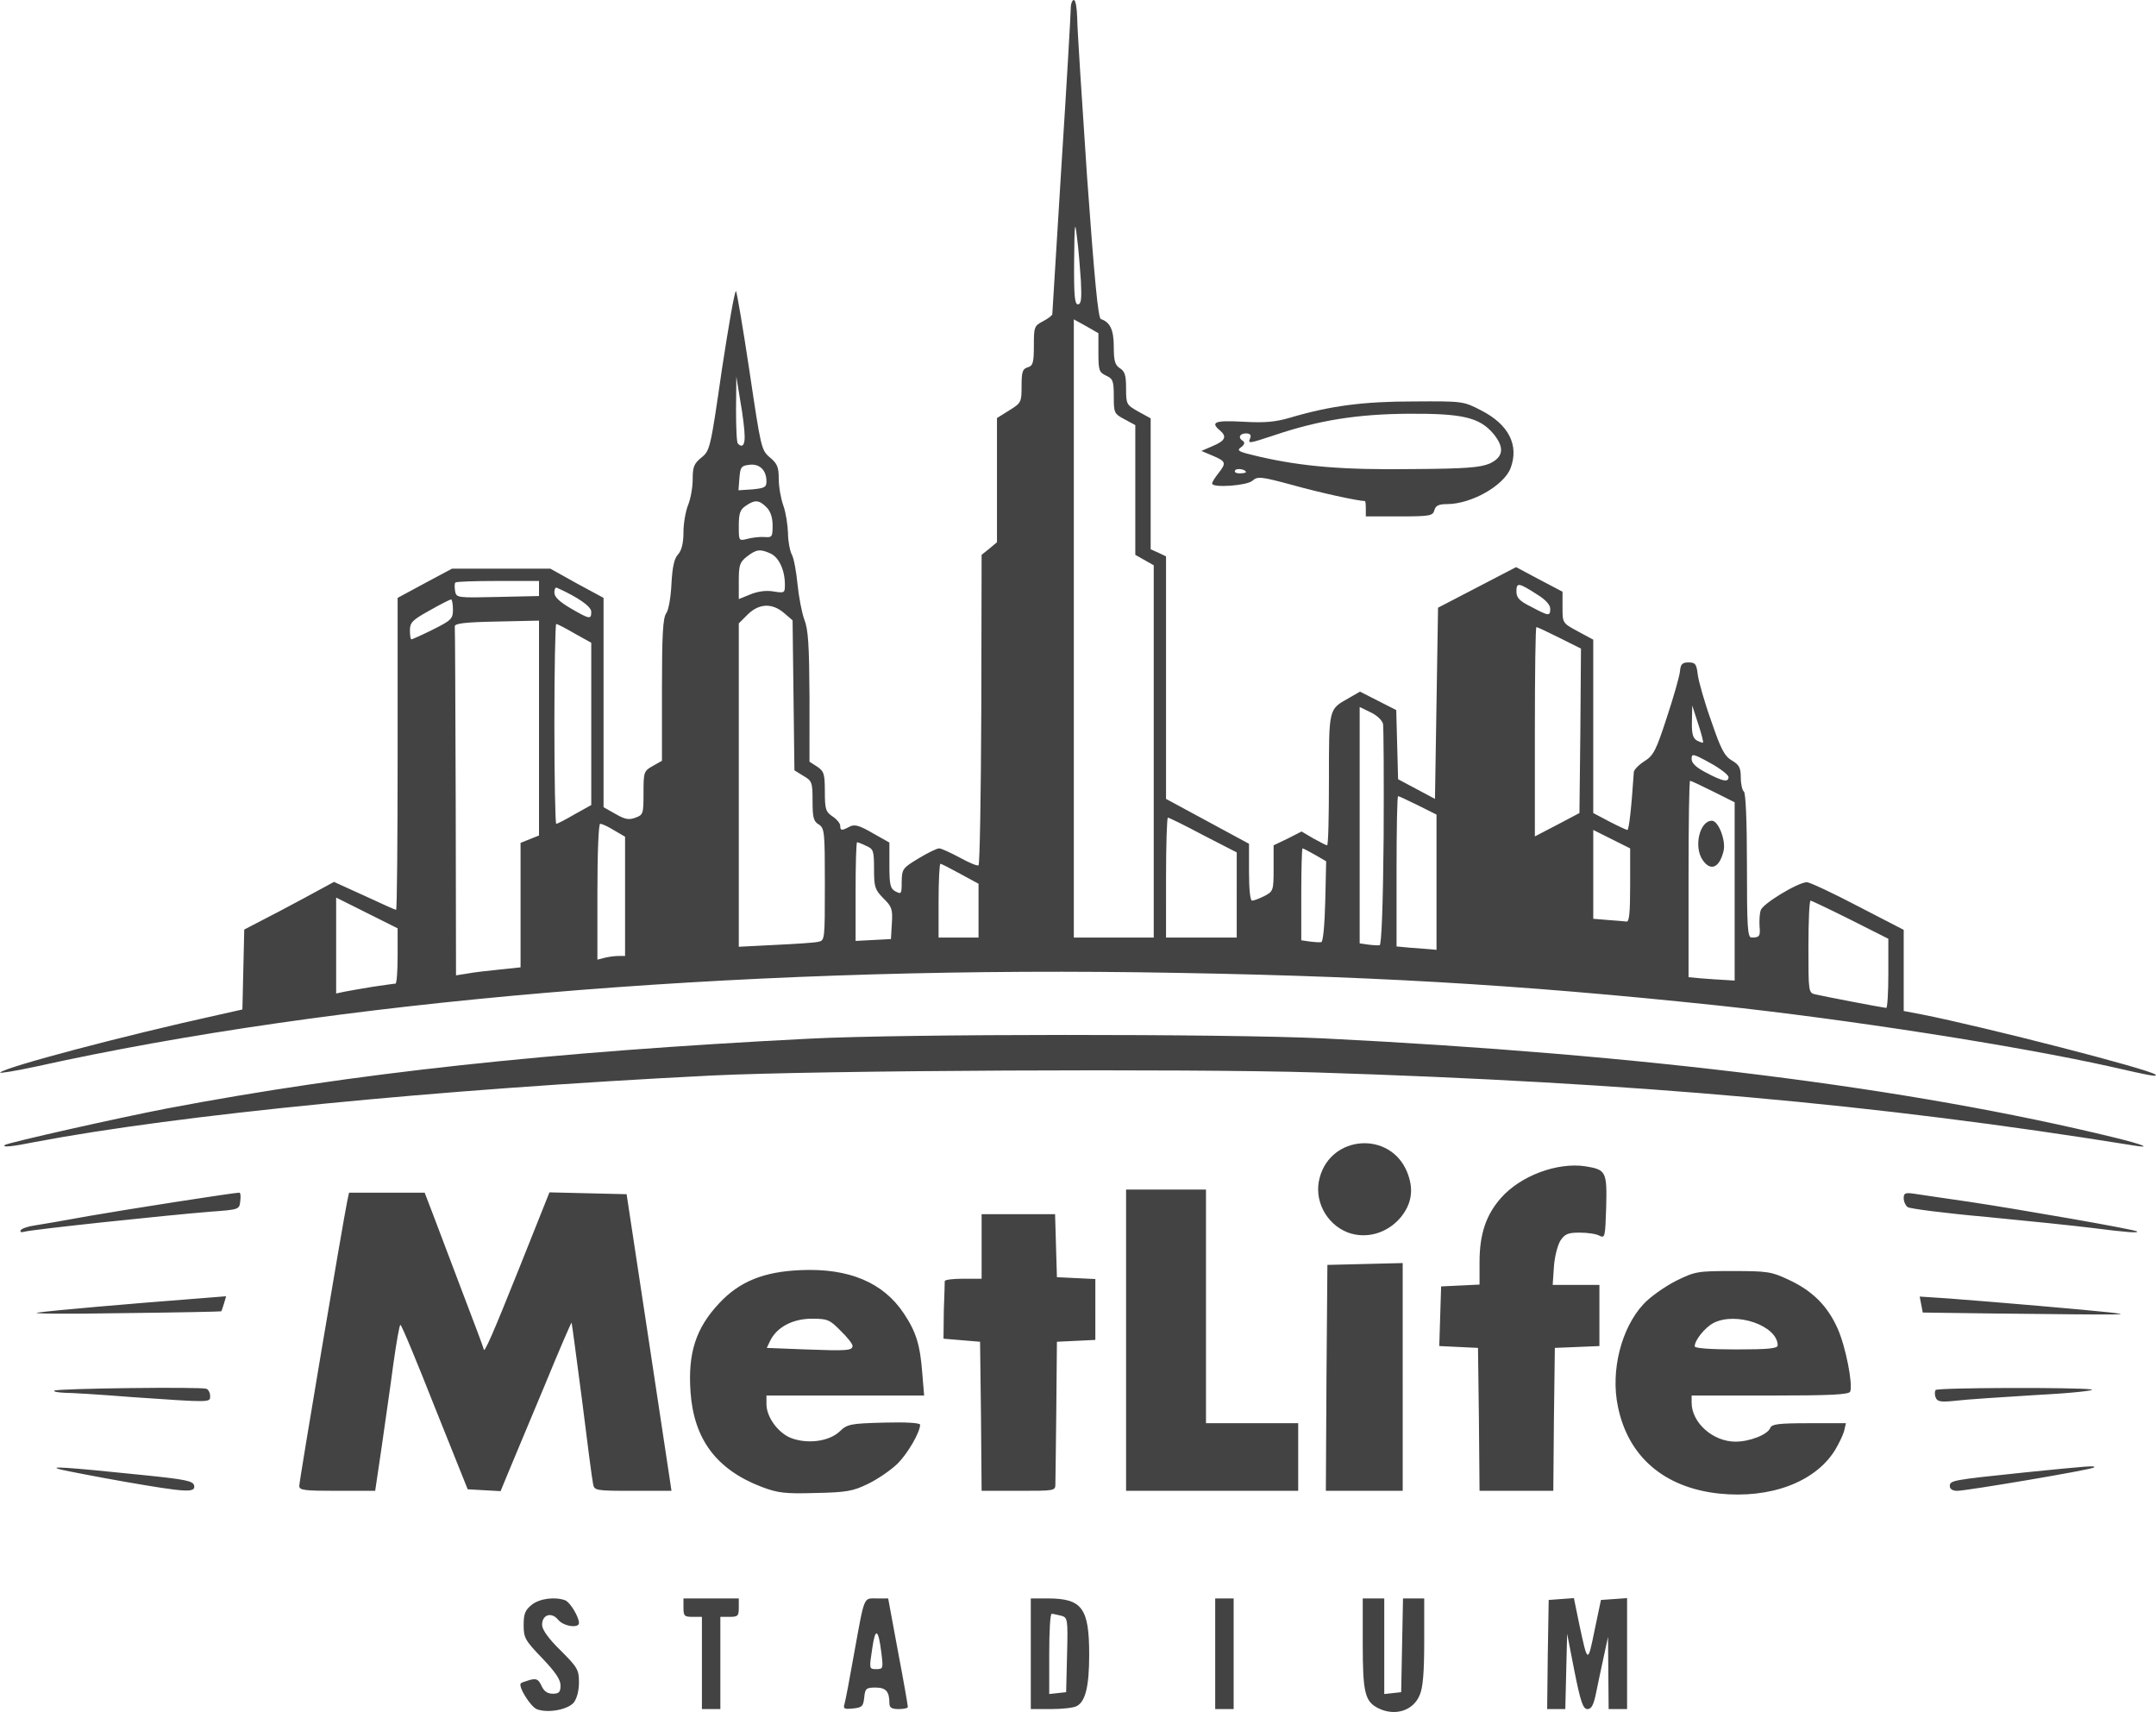 <svg xmlns="http://www.w3.org/2000/svg" width="2500" height="1985" viewBox="10.679 8 701.362 556.95"><path fill="#434343" d="M185.2 564c-2-.899-6.101-7.399-5.101-8.399.2-.2 1.601-.7 3-1.101 2.101-.5 2.7-.199 3.7 1.9.8 1.8 1.9 2.6 3.7 2.6 2 0 2.5-.5 2.5-2.699 0-1.9-1.7-4.4-6-8.9-5.5-5.7-6-6.6-6-10.7 0-3.7.5-4.899 2.6-6.6 2.601-2.101 7.601-2.7 10.9-1.5 1.6.6 4.5 5.399 4.5 7.399 0 1.801-5.101 1.101-6.8-1.1-2.2-2.6-5.2-1.6-5.2 1.7 0 1.5 2 4.399 6 8.3 5.5 5.5 6 6.3 6 10.4 0 2.8-.7 5.3-1.7 6.6-2.099 2.401-8.699 3.5-12.099 2.1zM459 563.7c-4.301-2.2-5-5.1-5-20.899V528h7v31.1l2.8-.3 2.7-.301.3-15.199.3-15.3h6.9v14c0 10-.4 15.101-1.5 17.5-2.1 5.1-8.1 6.9-13.5 4.2zM239 549v-15h-3c-2.7 0-3-.3-3-3v-3h18v3c0 2.7-.3 3-3 3h-3v30h-6v-15zM285.4 562.301c.301-1 1.7-8.301 3.101-16.301 3.5-19.199 3-18 7.399-18h3.7l3.2 17.301c1.8 9.399 3.2 17.5 3.2 18 0 .399-1.301.699-3 .699-2.301 0-3-.5-3-1.899 0-3.8-1.101-5.101-4.5-5.101-3.101 0-3.4.301-3.7 3.301-.3 2.8-.7 3.199-3.6 3.5-2.9.299-3.3.099-2.8-1.5zm12-16.5c-1-8.101-2-8.5-3-1.4-1 6.5-1 6.6 1.301 6.6 2.299-.001 2.299-.2 1.699-5.2zM346 546v-18h5.399c11.3 0 13.601 3.101 13.601 18.301 0 10.199-1.2 15.199-4 16.699-1 .601-4.801 1-8.4 1H346v-18zm11.8.4c.3-11.9.2-12.2-2-12.8-1.3-.3-2.601-.601-3-.601-.5 0-.8 5.9-.8 13.101v13l2.8-.3 2.7-.301.3-12.099zM406 546v-18h6v36h-6v-18zM514.199 546.301l.301-17.801 4.1-.3 4.1-.3 1.7 8.3c2.8 13.101 2.8 13.101 5 2.3l2.101-10 4.3-.3 4.2-.3V564h-6l-.101-11.699-.1-11.801-1.4 6.5c-.8 3.601-1.899 8.9-2.5 11.801-.8 3.899-1.5 5.199-2.8 5.199-1.4 0-2.2-2.199-4.2-12.199l-2.4-12.301-.301 12.301L519.9 564H514l.199-17.699zM570 493.9c-17.9-1.9-29.7-12-33-28.4-2.4-11.6 1.1-25.399 8.3-33.199 2.2-2.4 6.899-5.7 10.6-7.601 6.3-3.1 7-3.2 18.601-3.2 11.1 0 12.5.2 18 2.801 7.8 3.6 12.699 8.5 16 15.899 2.6 5.8 5 18 4.1 20.5-.4 1-6.2 1.3-26.1 1.3H561v2.301c0 6.5 6.899 12.699 14.3 12.699 4.6 0 10.5-2.3 11.3-4.5.5-1.199 2.7-1.5 12.6-1.5h12l-.6 2.601c-.4 1.399-1.8 4.3-3.1 6.399-6.5 10.2-20.9 15.6-37.5 13.9zm19-48.2c0-6.399-13.5-11.1-20.9-7.3-2.8 1.5-6.1 5.6-6.1 7.6 0 .601 4.899 1 13.5 1 10.3 0 13.5-.3 13.5-1.3zM258.4 491.7c-14.6-5.6-22-15.399-23.1-30.8-.9-12.7 1.7-20.8 9.3-28.9 6.601-7.1 14.5-10.3 26.5-10.8 15.7-.7 26.9 4 33.6 14.101 4 6 5.301 10.199 6 19.5l.6 7.199H260v2.801c0 4.1 3.6 9.1 7.7 10.899 5.399 2.2 12.6 1.3 16.1-2 2.5-2.399 3.4-2.6 14.5-2.899 7.3-.2 11.7.1 11.7.699-.101 2.601-4.101 9.5-7.5 12.801-2.101 2-6.3 4.899-9.4 6.399-4.899 2.4-7 2.8-17.1 3-10 .3-12.3 0-17.6-2zm29.6-45.899c0-.601-1.7-2.801-3.9-4.9-3.5-3.6-4.3-3.9-9.3-3.9-6.2 0-11.3 2.7-13.5 7l-1.2 2.5 12.7.5c13.4.499 15.2.399 15.2-1.2zM51 490c-9.101-1.6-18.3-3.399-20.5-3.899-4.7-1.2.899-.9 27 1.8 13.7 1.4 16 1.9 16.3 3.4.5 2.399-2.7 2.199-22.8-1.301zM108 491.4c0-1.6 14.3-86.4 15.6-92.601l.601-2.8h24.6l2.8 7.3c1.5 3.9 5.8 15.301 9.5 25.101 3.8 9.9 6.9 18.2 6.9 18.5.1 1.7 2.899-4.7 11.7-26.7l9.699-24.3 12.6.3 12.5.3 6.6 43.5c3.601 23.9 6.9 45.601 7.3 48.301l.7 4.699h-12.5c-12.2 0-12.6-.1-13-2.199-.3-1.301-1.899-13.5-3.6-27.301-1.8-13.699-3.3-25.1-3.4-25.199-.1-.2-4.2 9.3-9 21-4.899 11.6-10 24-11.5 27.5l-2.6 6.3-5.4-.3-5.3-.301-10.7-26.699C146.3 451.1 141.3 439 140.9 439c-.3 0-1.3 5.7-2.3 12.801-.899 7-2.7 19.1-3.8 27L132.7 493h-12.4c-10.7 0-12.3-.199-12.3-1.6zM329.8 468.801l-.3-24.301-6-.5-5.9-.5.1-9c.2-4.899.301-9.3.301-9.699 0-.5 2.699-.801 6-.801h6v-21H353.9l.3 10.3.301 10.2 6.3.301 6.2.3V443.9l-6.2.3-6.3.3-.2 22c-.101 12.101-.3 23-.3 24.301C354 493 353.8 493 342 493h-12l-.2-24.199zM377 444v-49h26v76h30v22h-56v-49zM442.199 456.301l.301-36.801 12.3-.3 12.2-.3V493h-25l.199-36.699zM491.8 469.801l-.3-23.301-6.301-.3-6.3-.3.3-9.7.301-9.7 6.3-.3 6.2-.3v-7.3c0-9.101 2.1-15.301 6.899-20.801 6.4-7.3 18.3-11.699 27.4-10.399 6.899 1.1 7.2 1.7 6.899 13.399C532.9 410.4 532.8 410.9 531 410c-1-.6-3.9-1-6.4-1-3.8 0-4.8.4-6.3 2.601-.9 1.5-1.9 5.3-2.101 8.5L515.8 426H531v19.9l-7.2.3-7.3.3-.301 23.301L516 493h-24l-.2-23.199zM645 491.5c0-1.899.5-2 24.5-4.5 20.899-2.1 23.1-2.3 22.399-1.6-.6.7-41.5 7.6-44.5 7.6-1.499 0-2.399-.6-2.399-1.5zM53.5 462.5c-9.9-.8-19.8-1.399-21.9-1.399-2.2-.101-3.7-.4-3.3-.7.7-.7 47.6-1.3 49.5-.6.6.199 1.2 1.3 1.2 2.3 0 2.2.7 2.2-25.5.399zM640.4 462.6c-.399-.9-.3-2 0-2.4.8-.8 45.601-.899 50.601-.2 1.899.301-5.9 1.2-17.5 1.801-11.5.699-23.601 1.5-26.7 1.899-4.801.5-5.901.3-6.401-1.1zM23 435c5-.699 29-2.8 52.399-4.6l8.801-.7-.7 2.4c-.4 1.3-.8 2.5-.9 2.5 0 .1-14.7.399-32.6.6-17.9.3-30 .2-27-.2zM658.9 435.301L636.2 435l-.5-2.6-.5-2.6 9.2.6c15.8 1.2 44.8 3.7 52.101 4.5 7.899.901 8.499.901-37.601.401zM449 408.9c-7-2.8-11-10.601-9-17.8 3.699-13.9 22.899-15.2 28.399-1.9 2.3 5.6 1.601 10.4-2.1 14.9-4.399 5.2-11.299 7.1-17.299 4.8zM17.4 408.2c.301-.5 2.2-1.2 4.301-1.5 2.1-.3 10.1-1.7 17.8-3.1 12-2.101 47.2-7.601 49-7.601.399 0 .5 1.2.3 2.8-.3 2.7-.4 2.7-9.8 3.4-13.8 1.1-58.2 5.8-60.4 6.5C17.5 409 17 408.8 17.4 408.2zM691.5 407.5c-5.5-.7-21-2.3-34.5-3.6-13.5-1.2-25.101-2.7-25.7-3.2-.7-.5-1.3-1.8-1.3-2.9 0-1.699.5-1.899 3.8-1.399 2 .3 10 1.5 17.7 2.6 16.6 2.5 53.8 9 54.399 9.601.701.598-3.499.298-14.399-1.102z"/><path fill="#434343" d="M12.2 380.5c.7-.7 37.2-8.9 52.8-11.9 60.6-11.5 124.3-18.4 209-22.7 30.5-1.601 135.6-1.601 167-.101 104.699 5.2 190.899 16 257.699 32.301 9.4 2.3 12.4 3.6 5.801 2.5-83.2-13.4-161.301-20.4-265.5-23.7-41.5-1.3-162.9-.7-197 1-89.9 4.5-173.4 12.8-219.9 21.6-7.9 1.6-10.8 1.8-9.9 1z"/><path fill="#434343" d="M10.7 356.9c1.8-1.8 39.899-11.9 70.8-18.7l8-1.8.3-13 .3-13 5.2-2.7c2.8-1.4 9.4-4.899 14.6-7.7l9.4-5.1 9.9 4.5c5.399 2.5 10 4.6 10.3 4.6s.5-22.8.5-50.8v-50.7l8.899-4.8 8.801-4.7h32l8.6 4.8 8.7 4.7v68.1l3.899 2.2c3.101 1.8 4.4 2 6.5 1.199 2.5-.899 2.601-1.3 2.601-8 0-6.8.1-7.199 3-8.8l3-1.7v-23c0-18 .3-23.5 1.399-25 .801-1.1 1.5-5.399 1.7-9.7.3-5.399.9-8.199 2.2-9.5 1.1-1.3 1.7-3.6 1.7-7.199 0-2.801.7-6.801 1.5-8.801.8-1.899 1.5-5.699 1.5-8.3 0-4.1.399-5.2 2.899-7.2 2.7-2.199 2.9-2.899 6.601-28.6 2.2-14.4 4.2-25.9 4.6-25.5.3.5 2.3 12.2 4.4 26.2 3.7 24.8 3.8 25.5 6.6 27.899 2.4 2 2.9 3.101 2.9 7 0 2.601.7 6.5 1.5 8.7s1.399 6.2 1.5 8.8c0 2.7.6 5.801 1.2 7 .699 1.2 1.5 5.601 1.899 9.7.4 4.101 1.4 9.3 2.2 11.5 1.3 3.2 1.6 8.3 1.7 25.101V255.8l2.5 1.601c2.2 1.5 2.5 2.3 2.5 8.1 0 5.801.3 6.601 2.5 8.101 1.399.899 2.5 2.3 2.5 3 0 1.7.5 1.7 3.1.3 1.601-.8 3.101-.4 7.4 2.1l5.5 3.101v7.399c0 6.4.3 7.601 2 8.5 1.899 1 2 .801 2-3.199.1-4.101.3-4.4 5.399-7.5 3-1.801 6-3.301 6.8-3.301.7 0 3.7 1.4 6.7 3 2.9 1.601 5.7 2.801 6.101 2.5.399-.3.8-23.1.899-50.7L330 188.5l2.5-2 2.5-2.1V144l4-2.5c3.899-2.399 4-2.7 4-7.899 0-4.601.3-5.601 2-6.101 1.699-.5 2-1.5 2-7 0-6.1.1-6.5 3-8 1.699-.899 3-1.899 3-2.3s1.399-22.3 3-48.7c1.699-26.399 3-49.2 3-50.7 0-1.6.5-2.8 1-2.8.6 0 1 2.601 1.1 5.8 0 3.101 1.5 26.4 3.2 51.601 2.399 33.3 3.6 46.1 4.5 46.399 3 1 4.2 3.5 4.2 9 0 4.601.399 6 2 7 1.6 1 2 2.301 2 6.5 0 5.2.1 5.4 4 7.601l4 2.2v42.6l2.5 1.1 2.5 1.2v78.9l13.5 7.3 13.5 7.3v9.301c0 5.699.399 9.199 1 9.199.6 0 2.399-.699 4-1.5 2.899-1.5 3-1.8 3-9V283l4.6-2.199 4.5-2.301 3.9 2.301c2.199 1.199 4.1 2.199 4.4 2.199.4 0 .601-9.6.601-21.3 0-23.3-.101-22.9 6.3-26.5l3.8-2.2 5.9 3 5.899 3 .3 11.2.301 11.3 6 3.2 6 3.2.499-31.1.5-31.1 12.699-6.6 12.7-6.601 7.5 4 7.601 4v5.101c0 5.1 0 5.1 5 7.8l5 2.7v56.4l5.3 2.801c2.899 1.5 5.5 2.699 5.8 2.699.5 0 1.3-6.8 2.1-18.899.101-.7 1.601-2.3 3.5-3.5 2.9-1.801 3.801-3.601 7.2-14.101 2.2-6.6 4.101-13.3 4.3-15 .2-2.5.801-3 2.801-3 2.199 0 2.6.5 3 4 .3 2.2 2.199 9 4.399 15.101 3.101 9.1 4.3 11.399 6.7 12.8s2.9 2.4 2.9 5.6c0 2.101.5 4.2 1 4.5.6.4 1 9.5 1 24.101 0 20.1.199 23.399 1.5 23.399 2.6 0 2.899-.399 2.6-3.7-.1-1.8 0-4.1.4-5.199.6-2.101 12.199-9.101 15-9.101.899 0 8.399 3.5 16.6 7.801L630 310.5v26.4l5.8 1.1c20.7 4.101 74.399 17.9 76.1 19.601.8.8-1.5.399-14.6-2.601-30.5-6.8-85.601-15.399-127.8-19.899C504.1 328.2 454.1 325.3 381 324.3c-132.4-1.7-262.1 9.3-358.3 30.6-7 1.5-12.4 2.4-12 2zM625 324.7v-11.3l-12.301-6.2c-6.8-3.399-12.699-6.2-13-6.2-.399 0-.699 6.7-.699 15 0 14.7 0 15 2.3 15.5 2 .5 21.2 4.2 23 4.4.399.1.7-5 .7-11.2zM132 329c3.6-.5 6.8-1 7.3-1 .4 0 .7-4 .7-9v-9l-10-5-10-5v31.2l2.8-.6c1.5-.3 5.6-1 9.2-1.6zm443-31v-29l-7-3.5c-3.801-1.899-7.2-3.5-7.5-3.5-.301 0-.5 14.4-.5 31.9v32l4.3.399c2.3.2 5.7.4 7.5.5l3.2.2V298zm-401.7 25.4l6.7-.7v-40.5l3-1.2 3-1.199v-69.9l-13.7.3c-10.3.2-13.8.6-13.7 1.6.101.601.2 26.5.3 57.301l.1 56.198 3.8-.6c2-.4 6.7-.9 10.5-1.3zm38.5-4.4h2.2v-38.8l-3.601-2.1c-1.899-1.2-3.899-2.1-4.499-2.1-.5 0-.899 8.9-.899 22.101v22.1l2.3-.6C208.5 319.3 210.5 319 211.8 319zM478 295v-22l-6-3c-3.301-1.6-6.2-3-6.5-3-.301 0-.5 11-.5 24.4v24.5l4.3.399c2.3.2 5.2.4 6.5.5l2.2.2V295zm-201.2 19.4c2.2-.4 2.2-.601 2.2-18.7 0-17.1-.101-18.3-2-19.5-1.7-1-2-2.3-2-7.7 0-6-.2-6.5-3-8.1l-2.9-1.8-.3-24.4-.3-24.4-2.8-2.399c-3.9-3.3-8.101-3.101-11.801.5L251 210.8V316l11.8-.6c6.4-.3 12.7-.7 14-1zm184-34c.1-19.2 0-35.8-.2-36.9-.3-1.2-2.1-2.899-4.1-3.8L453 238v76.9l2.8.399c1.5.2 3.2.301 3.7.2.6-.099 1.1-12.799 1.3-35.099zm-19 20.901l.3-13.101-3.6-2.1c-2-1.1-3.801-2.1-4.1-2.1-.2 0-.399 6.7-.399 14.9v15l2.8.399c1.5.2 3.2.301 3.7.2.599-.099 1.099-5.499 1.299-13.198zm-141 7.099c.3-4.6 0-5.5-2.8-8.2-2.7-2.8-3-3.6-3-9.5 0-5.899-.2-6.5-2.5-7.5-1.4-.7-2.8-1.2-3-1.2-.3 0-.5 7.2-.5 16v16.1l5.8-.301 5.7-.3.3-5.099zm28.2-4.099V295.5l-5.9-3.199c-3.3-1.801-6.2-3.301-6.5-3.301s-.6 5.4-.6 12v12h13v-8.699zm57-51.801v-60.6l-3-1.7-3-1.7v-42.2l-3.5-1.899c-3.4-1.8-3.5-2.101-3.5-7.5 0-5-.301-5.7-2.5-6.7-2.301-1.1-2.5-1.7-2.5-7.5v-6.3l-4-2.3-4-2.2V313h26v-60.5zm27 46.7v-13.899l-10.9-5.601c-6-3.2-11.1-5.7-11.5-5.7-.3 0-.6 8.801-.6 19.5V313h23v-13.8zm128-3.2v-12l-6-3-6-3v28.9l4.8.399c2.6.2 5.3.4 6 .5C540.699 308 541 305 541 296zm-16.2-50.2l.2-26.8-7-3.5c-3.801-1.899-7.2-3.5-7.5-3.5-.301 0-.5 15.3-.5 34v34.1l7.3-3.8 7.2-3.801.3-26.699zm-327.2 27.1l5.4-3v-52.8l-5.4-3c-2.899-1.7-5.6-3.101-6-3.101-.3 0-.6 14.601-.6 32.5 0 17.9.3 32.5.6 32.5.4.001 3.1-1.399 6-3.099zM573 260.801c0-.7-2.7-2.801-6-4.601-5.601-3.1-6-3.1-6-1.3 0 1.4 1.5 2.8 4.8 4.5 5.3 2.8 7.2 3.2 7.2 1.401zm-9.9-17.401l-1.9-5.9-.1 5.2c-.1 4 .3 5.4 1.6 6.2 1 .5 1.9.8 2 .7.2-.2-.501-2.9-1.6-6.2zm-411.6-30.6c6-3 6.5-3.5 6.5-6.5 0-1.8-.3-3.3-.601-3.3-.3 0-3.5 1.601-7 3.601-5.6 3.1-6.399 3.899-6.399 6.5 0 1.6.2 2.899.5 2.899.2 0 3.4-1.4 7-3.2zM203 207c0-1.7-4.3-4.7-11.2-7.8-.5-.2-.8.5-.8 1.6 0 1.4 1.7 3 5.3 5.101 6.2 3.599 6.7 3.699 6.7 1.099zm312-1c0-1.2-1.5-2.899-4.101-4.5-6.2-4-6.899-4.1-6.899-1.1 0 2 .899 3.1 4.8 5 5.8 3.1 6.2 3.1 6.2.6zm-329-6.6V197h-13.3c-7.4 0-13.601.2-13.9.5s-.3 1.5-.1 2.8c.399 2.2.699 2.2 13.899 1.9l13.4-.3v-2.5zm76.2 1c3.699.6 3.8.5 3.8-2.2 0-4.7-1.9-8.8-4.601-10.1-3.5-1.601-4.699-1.4-7.8 1-2.3 1.8-2.6 2.8-2.6 7.899v5.9l3.7-1.5c2.401-.999 5.101-1.399 7.501-.999zm-2.9-17.7c2.5.2 2.7 0 2.7-3.7 0-2.7-.7-4.7-2-6-2.4-2.399-3.8-2.5-6.8-.399-1.801 1.199-2.2 2.5-2.2 6.5 0 4.899 0 4.899 2.8 4.199 1.5-.4 3.9-.7 5.5-.6zm.7-18.1c0-3.601-2.2-5.801-5.5-5.4-2.7.3-3 .7-3.3 4.3l-.301 4 4.601-.3c3.9-.4 4.5-.7 4.5-2.6zm-7.1-14.8c0-1.8-.6-6.899-1.399-11.3l-1.3-8-.101 10.6c0 5.8.2 10.899.601 11.199 1.399 1.501 2.299.501 2.199-2.499zm109.4-50.5c-.3-4.3-.8-10.7-1.3-14.3-.601-5.5-.801-4.399-.9 7.8-.1 11.301.2 14.2 1.2 14.2 1.1 0 1.3-1.7 1-7.7z"/><path fill="#434343" d="M564.6 287.801c-3-4.301-1-12.801 3-12.801 2.1 0 4.6 6.4 3.8 9.801-1.3 5.5-4.201 6.799-6.8 3zM455 173.5c0-1.399-.101-2.5-.301-2.5-2.1 0-14.6-2.7-23.5-5.2-10.399-2.8-11.399-2.9-13.099-1.4-1.8 1.6-13.1 2.4-13.1.9 0-.5.899-1.899 2-3.3 2.699-3.399 2.5-3.899-1.7-5.7l-3.8-1.6 3.699-1.6c4.101-1.7 4.7-3.101 2.301-5.101-3.2-2.7-1.5-3.3 7.6-2.8 7 .4 10.4.1 15.2-1.3 13.2-3.9 23.899-5.3 40.3-5.3 15.9-.101 16.1-.101 21.9 2.899 9 4.601 12.399 11.3 9.6 18.8-2.2 5.7-12.8 11.7-20.7 11.7-2.7 0-3.7.5-4.1 2-.5 1.8-1.4 2-11.4 2H455V173.5zm-39-11.9c0-.9-3-1.4-3.5-.601-.4.601.3 1 1.399 1C415.1 162 416 161.8 416 161.6zm79.3-2.8c4.5-2.1 4.899-5.199 1.2-9.699-4.5-5.301-10-6.601-27.5-6.5-16.7.1-29.301 2.1-43.801 7-8.5 2.8-8.6 2.8-7.8.899.4-1-.1-1.5-1.399-1.5-2.101 0-2.7 1.5-.9 2.5.6.5.4 1.2-.7 2-1.6 1.101-.8 1.5 5.7 3 14.2 3.3 27.7 4.4 49.9 4.101 17.5-.101 22.199-.501 25.3-1.801z"/></svg>
